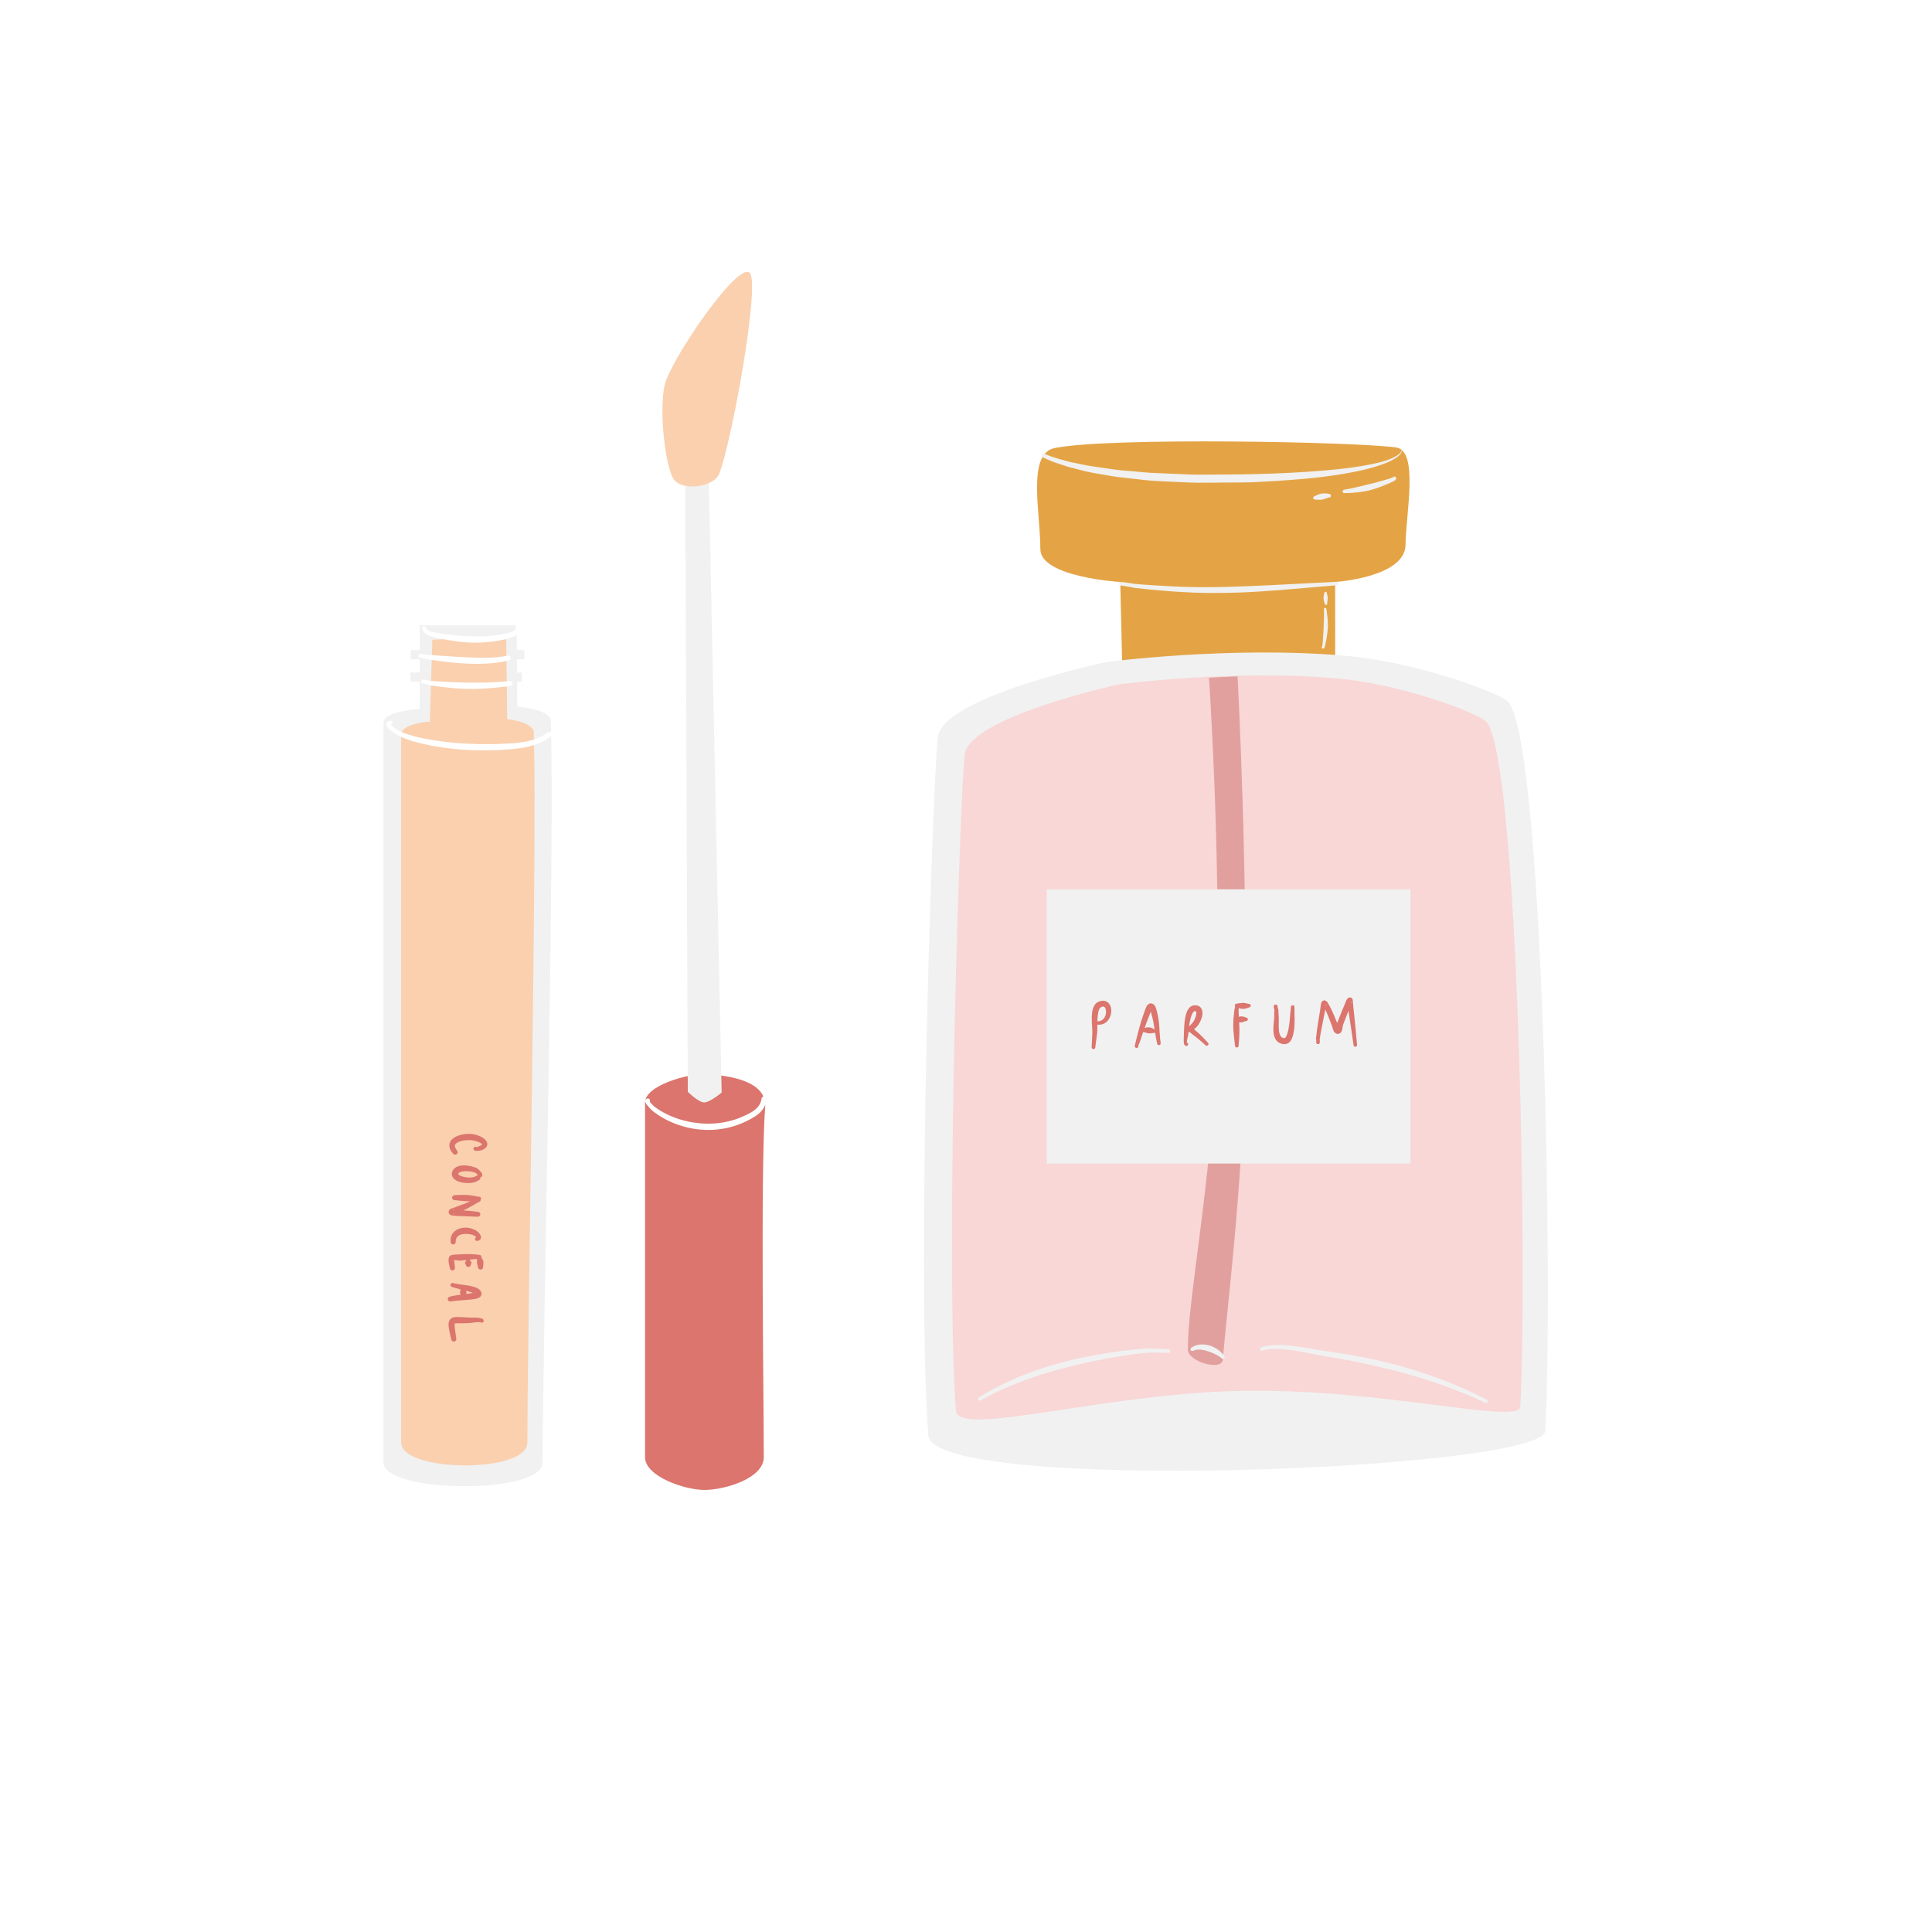 <svg xmlns="http://www.w3.org/2000/svg" xmlns:xlink="http://www.w3.org/1999/xlink" version="1.1" width="75pt" height="75pt" viewBox="0 0 75 75">
<rect x="0" y="0" width="75" height="75" fill="#333333" stroke="none"/>
<defs>
<clipPath id="clip_0">
<path transform="matrix(.24,0,0,.24,0,0)" d="M0 0H312.5V312.5H0Z" fill-rule="evenodd"/>
</clipPath>
<clipPath id="clip_1">
<path transform="matrix(.24,0,0,.24,0,0)" d="M0 0H312.5V312.5H0Z" fill-rule="evenodd"/>
</clipPath>
<clipPath id="clip_2">
<path transform="matrix(.24,0,0,.24,0,0)" d="M61.792 41.74H124.292V241.74H61.792Z" fill-rule="evenodd"/>
</clipPath>
<clipPath id="clip_3">
<path transform="matrix(.24,0,0,.24,0,0)" d="M148.137 70.309H251.262V242.184H148.137Z" fill-rule="evenodd"/>
</clipPath>
</defs>
<g clip-path="url(#clip_0)">
<path transform="matrix(.75,0,0,.75,0,0)" d="M0 0H100V100H0Z" fill="#ffffff"/>
</g>
<g clip-path="url(#clip_1)">
<path transform="matrix(.75,0,0,.75,0,0)" d="M0 0H100V100H0Z" fill="#ffffff"/>
</g>
<g clip-path="url(#clip_2)">
<path transform="matrix(.499,0,0,.488,14.889,10.554)" d="M10.368 30.084H10.958V30.815H10.373L10.38 31.87H10.756V32.599H10.385L10.398 34.58C10.398 34.58 12.979 34.772 13.01 35.722 13.34 45.744 12.376 85.441 12.376 94.712 12.376 97.29 0 97.174 0 94.712 0 84.856 0 46.082 0 35.863 0 34.925 2.815 34.772 2.815 34.772V32.599H2.094V31.87H2.815V30.815H2.106V30.084H2.815V28.113H10.355L10.368 30.084Z" fill="#f1f1f1" fill-rule="evenodd"/>
<path transform="matrix(.499,0,0,.488,14.889,10.554)" d="M9.539 29.095 9.62 35.586C9.62 35.586 11.668 35.77 11.693 36.679 11.955 46.271 11.19 84.262 11.19 93.135 11.19 95.602 1.37 95.492 1.37 93.135 1.37 83.702 1.37 46.594 1.37 36.814 1.37 35.916 3.603 35.77 3.603 35.77L3.795 29.254 9.539 29.095Z" fill="#fad0af" fill-rule="evenodd"/>
<path transform="matrix(.499,0,0,.488,14.889,10.554)" d="M.551 36.005C.567 36.029 .597 36.07 .626 36.099 .827 36.301 1.209 36.515 1.264 36.54 1.627 36.708 2.008 36.838 2.399 36.944 2.989 37.106 3.599 37.212 4.194 37.302 5.064 37.441 5.946 37.512 6.831 37.546 7.717 37.58 8.606 37.576 9.487 37.533 10.181 37.503 10.894 37.442 11.559 37.242 11.991 37.112 12.404 36.924 12.776 36.644 12.861 36.578 12.985 36.594 13.051 36.679 13.117 36.765 13.101 36.888 13.015 36.954 12.611 37.274 12.161 37.494 11.686 37.648 10.991 37.874 10.242 37.955 9.513 38.002 8.617 38.055 7.713 38.08 6.811 38.045 5.907 38.01 5.005 37.915 4.117 37.76 3.509 37.649 2.886 37.522 2.284 37.336 1.877 37.21 1.481 37.058 1.105 36.867 1.035 36.831 .508 36.504 .317 36.24 .231 36.122 .203 36.007 .23 35.917 .256 35.83 .327 35.739 .501 35.699 .583 35.678 .668 35.728 .689 35.811 .71 35.893 .66 35.978 .577 35.999 .569 36.001 .56 36.003 .551 36.005ZM.535 36.01C.524 36.013 .518 36.017 .523 36.022 .528 36.028 .532 36.02 .535 36.01Z" fill="#ffffff" fill-rule="evenodd"/>
<path transform="matrix(.499,0,0,.488,14.889,10.554)" d="M3.108 32.744C3.034 32.757 2.959 32.714 2.934 32.64 2.908 32.559 2.951 32.472 3.032 32.445 3.067 32.432 3.135 32.429 3.22 32.443 3.356 32.464 3.568 32.529 3.633 32.534 3.79 32.548 3.947 32.559 4.104 32.569 4.474 32.593 4.843 32.61 5.212 32.63 5.599 32.655 5.982 32.664 6.363 32.672 6.749 32.679 7.132 32.683 7.516 32.677 8.282 32.665 9.047 32.626 9.825 32.552 9.932 32.54 10.029 32.617 10.042 32.724 10.054 32.832 9.977 32.929 9.869 32.941 9.083 33.047 8.307 33.129 7.53 33.161 7.137 33.178 6.745 33.184 6.351 33.171 5.96 33.159 5.569 33.127 5.174 33.087 4.858 33.05 4.541 33.017 4.225 32.976 4.012 32.949 3.801 32.919 3.589 32.884 3.513 32.872 3.247 32.765 3.119 32.746L3.116 32.745C3.121 32.743 3.127 32.739 3.13 32.739 3.124 32.741 3.117 32.742 3.111 32.743 3.113 32.744 3.114 32.745 3.116 32.745 3.112 32.748 3.108 32.748 3.108 32.744L3.111 32.743H3.109C3.108 32.743 3.108 32.743 3.108 32.744Z" fill="#ffffff" fill-rule="evenodd"/>
<path transform="matrix(.499,0,0,.488,14.889,10.554)" d="M2.953 30.702 2.949 30.704C2.874 30.744 2.78 30.716 2.74 30.641 2.705 30.581 2.716 30.533 2.724 30.503 2.737 30.457 2.768 30.425 2.815 30.402 2.838 30.391 2.876 30.383 2.924 30.389 2.974 30.394 3.078 30.434 3.129 30.439L3.584 30.475 5.092 30.581C5.453 30.604 5.825 30.623 6.201 30.645 6.746 30.676 7.302 30.705 7.852 30.699 8.469 30.692 9.078 30.649 9.659 30.528 9.764 30.503 9.869 30.569 9.894 30.675 9.918 30.78 9.852 30.885 9.747 30.91 9.145 31.062 8.509 31.141 7.865 31.168 7.301 31.191 6.729 31.18 6.17 31.144 5.791 31.119 5.417 31.078 5.054 31.042 4.801 31.014 4.548 30.984 4.295 30.95 4.043 30.915 3.792 30.877 3.541 30.838L3.09 30.767C3.06 30.762 3.001 30.725 2.953 30.702ZM2.938 30.695C2.907 30.682 2.883 30.678 2.878 30.699 2.871 30.737 2.904 30.721 2.938 30.695Z" fill="#ffffff" fill-rule="evenodd"/>
<path transform="matrix(.499,0,0,.488,14.889,10.554)" d="M2.993 28.375C2.972 28.292 3.021 28.208 3.104 28.186 3.187 28.165 3.271 28.215 3.292 28.298 3.34 28.46 3.494 28.544 3.671 28.608 3.976 28.719 4.36 28.744 4.609 28.783 5.298 28.9 6.004 28.965 6.71 28.989 7.411 29.013 8.113 28.996 8.802 28.891L9.135 28.836C9.274 28.811 9.733 28.75 10.049 28.6 10.116 28.568 10.177 28.534 10.222 28.493 10.261 28.456 10.286 28.414 10.261 28.358 10.214 28.261 10.255 28.144 10.352 28.097 10.45 28.05 10.567 28.091 10.614 28.189 10.753 28.465 10.646 28.693 10.406 28.871 10.072 29.118 9.405 29.243 9.221 29.282L8.876 29.35C8.157 29.472 7.423 29.521 6.69 29.487 5.962 29.454 5.238 29.339 4.532 29.191 4.219 29.122 3.707 29.054 3.372 28.852 3.18 28.736 3.038 28.582 2.993 28.375Z" fill="#ffffff" fill-rule="evenodd"/>
<path transform="matrix(.499,0,0,.488,14.889,10.554)" d="M29.686 66.448C29.322 71.564 29.58 89.314 29.58 94.293 29.58 95.989 26.513 96.897 24.974 96.897 23.434 96.897 20.343 95.825 20.343 94.293 20.343 89.43 20.343 71.787 20.343 66.071 20.343 64.729 23.714 63.717 25.249 63.827 26.985 63.95 29.833 64.387 29.686 66.448Z" fill="#db756d" fill-rule="evenodd"/>
<path transform="matrix(.499,0,0,.488,14.889,10.554)" d="M23.67 65.226 23.457 14.244 25.243 13.505 26.305 65.286C26.305 65.286 25.375 66.082 24.936 66.072 24.496 66.062 23.67 65.226 23.67 65.226Z" fill="#f1f1f1" fill-rule="evenodd"/>
<path transform="matrix(.499,0,0,.488,14.889,10.554)" d="M22.529 16.422C21.842 15.178 21.346 10.262 22.004 8.569 23.052 5.874 27.849-1.098 28.535 .147 29.222 1.391 27.125 13.324 26.124 16.036 25.706 17.167 23.111 17.478 22.529 16.422Z" fill="#fad0af" fill-rule="evenodd"/>
<path transform="matrix(.499,0,0,.488,14.889,10.554)" d="M20.7 65.996C20.81 66.164 21.083 66.412 21.099 66.424 21.398 66.655 21.727 66.853 22.07 67.023 22.413 67.193 22.772 67.333 23.133 67.442 23.536 67.566 23.948 67.651 24.36 67.703 24.776 67.756 25.194 67.772 25.61 67.751 26.438 67.709 27.258 67.52 28.024 67.156 28.421 66.971 28.817 66.775 29.088 66.471 29.253 66.286 29.37 66.06 29.405 65.769 29.416 65.661 29.512 65.583 29.619 65.594 29.727 65.605 29.805 65.701 29.794 65.809 29.761 66.193 29.615 66.495 29.404 66.746 29.107 67.099 28.668 67.343 28.223 67.566 27.405 67.971 26.527 68.2 25.637 68.25 25.19 68.274 24.741 68.254 24.295 68.19 23.855 68.126 23.42 68.019 22.993 67.874 22.614 67.743 22.238 67.581 21.881 67.385 21.523 67.188 21.184 66.959 20.877 66.699 20.857 66.682 20.497 66.315 20.397 66.108 20.351 66.012 20.349 65.93 20.37 65.879 20.398 65.814 20.451 65.751 20.572 65.752 20.657 65.751 20.728 65.819 20.729 65.904 20.73 65.938 20.719 65.97 20.7 65.996Z" fill="#ffffff" fill-rule="evenodd"/>
<path transform="matrix(.499,0,0,.488,14.889,10.554)" d="M7.396 73.568C7.396 73.58 7.381 73.581 7.364 73.579L7.368 73.577C7.377 73.573 7.387 73.57 7.396 73.568ZM7.235 69.615C7.227 69.607 7.217 69.599 7.215 69.604L7.226 69.61 7.235 69.615ZM7.822 68.952C7.771 68.911 7.717 68.876 7.662 68.843 7.609 68.812 7.554 68.784 7.498 68.758 7.43 68.728 7.362 68.701 7.292 68.677 7.222 68.653 7.151 68.633 7.079 68.615 6.884 68.572 6.636 68.556 6.385 68.581 6.007 68.619 5.625 68.747 5.393 68.946 5.23 69.084 5.129 69.254 5.119 69.454 5.109 69.652 5.183 69.891 5.422 70.156 5.492 70.239 5.615 70.25 5.698 70.18 5.781 70.11 5.791 69.987 5.722 69.904 5.593 69.74 5.538 69.605 5.551 69.49 5.56 69.412 5.615 69.354 5.682 69.302 5.832 69.187 6.06 69.126 6.293 69.092 6.535 69.056 6.785 69.054 6.975 69.095 7.033 69.106 7.092 69.12 7.149 69.136 7.206 69.151 7.263 69.169 7.318 69.19 7.362 69.206 7.405 69.223 7.446 69.243 7.485 69.262 7.523 69.282 7.559 69.306 7.595 69.331 7.624 69.351 7.643 69.375 7.651 69.387 7.667 69.393 7.661 69.403 7.62 69.476 7.52 69.531 7.41 69.564 7.395 69.568 7.306 69.62 7.253 69.628 7.247 69.623 7.241 69.619 7.235 69.615 7.24 69.619 7.245 69.624 7.248 69.626 7.25 69.626 7.249 69.628 7.251 69.628H7.25C7.25 69.628 7.249 69.627 7.248 69.626 7.229 69.628 7.215 69.624 7.214 69.607 7.214 69.606 7.215 69.605 7.215 69.604 7.178 69.588 7.135 69.586 7.095 69.602 7.015 69.634 6.977 69.724 7.009 69.803 7.025 69.85 7.067 69.89 7.138 69.913 7.223 69.94 7.45 69.907 7.489 69.901 7.661 69.87 7.818 69.795 7.921 69.702 7.998 69.633 8.042 69.548 8.062 69.46 8.095 69.313 8.044 69.134 7.822 68.952ZM5.446 72.114C5.331 71.985 5.278 71.823 5.323 71.639 5.413 71.301 5.724 71.112 6.121 71.083 6.562 71.051 7.094 71.202 7.319 71.335 7.336 71.345 7.613 71.6 7.664 71.745 7.698 71.843 7.683 71.922 7.633 71.971 7.609 71.995 7.579 72.02 7.532 72.032 7.545 72.103 7.518 72.18 7.455 72.226 7.283 72.362 7.067 72.438 6.839 72.47 6.525 72.514 6.186 72.468 5.911 72.391 5.761 72.348 5.566 72.25 5.446 72.114ZM5.807 71.76C5.803 71.775 5.815 71.786 5.825 71.797 5.84 71.814 5.857 71.829 5.876 71.843 5.933 71.884 5.998 71.916 6.053 71.934 6.235 71.996 6.454 72.043 6.67 72.045 6.869 72.047 7.068 72.017 7.223 71.91 7.253 71.888 7.288 71.876 7.323 71.873 7.324 71.858 7.327 71.844 7.332 71.831 7.319 71.816 7.303 71.8 7.291 71.788 7.236 71.735 7.174 71.687 7.14 71.662 6.977 71.587 6.641 71.531 6.33 71.542 6.197 71.547 6.069 71.567 5.963 71.61 5.888 71.64 5.826 71.683 5.807 71.76ZM5.066 74.743C5.076 74.688 5.107 74.616 5.188 74.559 5.265 74.505 5.485 74.441 5.526 74.425L6.385 74.092C6.416 74.08 6.573 74.01 6.751 73.931 6.634 73.931 6.516 73.933 6.399 73.927 6.282 73.92 6.165 73.907 6.049 73.895 5.875 73.877 5.703 73.855 5.529 73.842 5.421 73.842 5.333 73.754 5.333 73.646 5.333 73.538 5.421 73.45 5.529 73.45 5.785 73.433 6.042 73.42 6.3 73.424 6.384 73.426 6.468 73.429 6.553 73.436 6.636 73.443 6.719 73.455 6.803 73.464L7.242 73.539C7.248 73.54 7.318 73.573 7.361 73.58 7.363 73.58 7.362 73.579 7.364 73.579L7.362 73.58C7.375 73.569 7.396 73.551 7.396 73.568 7.467 73.552 7.542 73.588 7.571 73.657 7.601 73.707 7.584 73.754 7.557 73.802 7.562 73.849 7.552 73.897 7.515 73.932 7.498 73.947 7.478 73.958 7.457 73.964 7.455 73.959 7.448 73.962 7.437 73.969 7.413 73.973 7.388 73.972 7.364 73.964L7.38 73.973C7.386 73.976 7.391 73.978 7.397 73.981L7.411 73.988C7.403 73.993 7.395 73.999 7.386 74.004 7.164 74.13 6.621 74.454 6.56 74.485 6.445 74.542 6.33 74.6 6.214 74.656 6.434 74.677 6.655 74.695 6.875 74.717 7.035 74.733 7.194 74.752 7.353 74.774 7.461 74.785 7.54 74.881 7.529 74.988 7.518 75.096 7.422 75.174 7.314 75.164L5.732 75.099C5.709 75.097 5.395 75.081 5.282 75.051 5.071 74.994 5.053 74.814 5.066 74.743ZM5.475 74.968C5.496 75.01 5.52 74.962 5.537 74.91 5.492 74.921 5.46 74.939 5.475 74.968ZM5.415 74.569C5.406 74.601 5.446 74.616 5.503 74.621 5.472 74.572 5.43 74.517 5.415 74.569ZM7.437 73.969 7.433 73.972 7.411 73.988C7.449 74.004 7.477 74.006 7.457 73.964L7.448 73.967 7.437 73.969ZM7.122 76.982C7.149 77.063 7.236 77.108 7.317 77.081 7.55 77.03 7.587 76.883 7.579 76.752 7.573 76.663 7.512 76.561 7.431 76.466 7.336 76.354 7.204 76.261 7.129 76.219 6.914 76.107 6.659 76.035 6.406 76.03 6.131 76.024 5.862 76.094 5.654 76.228 5.361 76.418 5.166 76.731 5.223 77.189 5.231 77.297 5.326 77.377 5.433 77.369 5.541 77.361 5.622 77.266 5.614 77.159 5.606 76.898 5.726 76.732 5.899 76.636 6.042 76.556 6.22 76.53 6.402 76.529 6.588 76.528 6.78 76.549 6.946 76.616 6.999 76.636 7.099 76.686 7.17 76.75 7.183 76.762 7.206 76.776 7.221 76.787 7.141 76.814 7.096 76.901 7.122 76.982ZM5.165 79.26C5.145 79.139 5.079 78.904 5.06 78.71 5.046 78.57 5.066 78.447 5.102 78.364 5.125 78.314 5.185 78.25 5.294 78.214 5.434 78.168 5.802 78.166 5.853 78.161 5.979 78.155 6.107 78.144 6.236 78.139 6.43 78.132 6.626 78.131 6.822 78.139 7.047 78.147 7.267 78.169 7.483 78.205 7.568 78.213 7.631 78.287 7.624 78.372 7.623 78.385 7.611 78.393 7.607 78.405 7.61 78.422 7.629 78.433 7.626 78.45 7.64 78.465 7.666 78.485 7.678 78.505 7.709 78.556 7.726 78.61 7.739 78.645 7.747 78.679 7.758 78.711 7.763 78.745 7.768 78.779 7.77 78.813 7.77 78.848 7.77 78.956 7.758 79.06 7.743 79.168 7.746 79.276 7.661 79.366 7.553 79.369 7.445 79.373 7.355 79.287 7.352 79.179 7.34 79.124 7.323 79.072 7.309 79.017 7.296 78.961 7.28 78.908 7.272 78.851 7.266 78.802 7.269 78.752 7.267 78.703 7.273 78.66 7.274 78.59 7.275 78.525 7.181 78.53 7.087 78.533 6.992 78.542 6.894 78.551 6.796 78.564 6.698 78.576 6.7 78.585 6.7 78.594 6.714 78.598 6.723 78.601 6.711 78.616 6.725 78.624 6.731 78.627 6.723 78.635 6.731 78.64 6.74 78.646 6.737 78.657 6.761 78.682 6.783 78.704 6.801 78.718 6.824 78.762 6.832 78.778 6.839 78.796 6.838 78.815 6.837 78.88 6.801 78.926 6.792 78.952 6.798 79.06 6.714 79.152 6.606 79.157 6.498 79.163 6.406 79.08 6.401 78.972 6.39 78.948 6.349 78.908 6.34 78.845 6.337 78.827 6.342 78.809 6.348 78.793 6.363 78.751 6.383 78.739 6.399 78.715 6.407 78.703 6.423 78.703 6.417 78.699 6.413 78.696 6.424 78.702 6.423 78.704 6.417 78.714 6.427 78.719 6.431 78.723 6.417 78.687 6.418 78.645 6.435 78.607 6.25 78.628 6.066 78.643 5.886 78.66 5.857 78.661 5.633 78.608 5.508 78.615 5.502 78.653 5.506 78.703 5.508 78.754 5.517 78.925 5.548 79.112 5.554 79.214 5.567 79.322 5.49 79.419 5.383 79.432 5.275 79.445 5.178 79.368 5.165 79.26ZM7.444 78.574 7.43 78.57 7.419 78.567C7.427 78.572 7.433 78.576 7.44 78.575L7.444 78.574ZM6.676 78.788C6.681 78.788 6.682 78.785 6.683 78.781L6.676 78.788ZM6.638 78.812 6.645 78.809 6.655 78.803C6.651 78.809 6.647 78.815 6.638 78.812ZM6.613 78.82 6.617 78.819 6.626 78.816C6.622 78.82 6.619 78.823 6.613 78.82ZM6.498 78.804C6.501 78.813 6.508 78.813 6.515 78.812L6.513 78.811C6.508 78.809 6.503 78.807 6.498 78.804ZM6.465 78.778C6.465 78.791 6.474 78.792 6.483 78.794L6.474 78.786 6.465 78.778ZM6.457 78.77C6.457 78.773 6.46 78.773 6.462 78.774L6.457 78.77ZM6.438 78.74 6.445 78.752 6.45 78.759C6.443 78.755 6.434 78.752 6.438 78.74ZM6.436 78.736 6.432 78.727V78.728C6.43 78.732 6.434 78.734 6.436 78.736ZM5.426 78.668C5.437 78.712 5.473 78.659 5.498 78.616 5.448 78.62 5.417 78.634 5.426 78.668ZM5 81.754C4.976 81.648 5.043 81.543 5.149 81.52 5.318 81.476 5.49 81.442 5.664 81.415 5.776 81.397 5.888 81.384 6.001 81.369 5.987 81.335 5.971 81.301 5.96 81.264 5.954 81.244 5.95 81.223 5.948 81.203 5.946 81.17 5.952 81.139 5.953 81.107 5.955 81.096 6.008 81.015 5.997 80.985 5.999 80.988 6.001 80.99 6.003 80.991L5.996 80.98 5.995 80.978V80.98L5.996 80.982C5.994 80.979 5.99 80.976 5.984 80.975 5.979 80.975 5.993 80.975 5.995 80.977 5.99 80.967 5.994 80.955 5.991 80.944 5.954 80.935 5.917 80.926 5.895 80.919L5.516 80.806C5.459 80.789 5.319 80.755 5.29 80.736 5.231 80.697 5.211 80.65 5.209 80.617 5.206 80.578 5.198 80.461 5.342 80.438 5.385 80.429 5.428 80.438 5.461 80.461 5.501 80.466 5.568 80.475 5.593 80.48L5.986 80.549C6.087 80.569 6.342 80.591 6.612 80.64 6.852 80.684 7.101 80.75 7.278 80.838 7.484 80.941 7.597 81.093 7.621 81.242 7.64 81.373 7.588 81.493 7.461 81.58 7.396 81.624 7.303 81.661 7.205 81.685 7.081 81.715 6.948 81.726 6.905 81.733 6.514 81.785 6.113 81.8 5.718 81.838 5.555 81.854 5.393 81.873 5.234 81.902 5.128 81.926 5.023 81.859 5 81.754ZM7.136 81.197C7.167 81.192 7.188 81.184 7.177 81.168 7.16 81.143 7.146 81.163 7.136 81.197ZM6.41 81.048C6.42 81.071 6.431 81.092 6.439 81.117 6.445 81.138 6.448 81.16 6.449 81.182 6.451 81.225 6.445 81.266 6.441 81.307 6.57 81.289 6.699 81.273 6.826 81.249 6.849 81.245 6.9 81.239 6.96 81.228 6.87 81.187 6.766 81.151 6.658 81.118 6.575 81.092 6.491 81.069 6.41 81.048ZM6.251 81.012 6.254 81.011C6.255 81.011 6.255 81.009 6.256 81.008 6.256 81.008 6.255 81.008 6.255 81.008L6.251 81.012ZM6.015 81.008 6.021 81.016 6.03 81.025C6.023 81.021 6.018 81.016 6.015 81.008ZM7.352 83.197C7.107 83.17 6.807 83.196 6.644 83.182L6.102 83.15C5.87 83.144 5.687 83.132 5.551 83.15 5.399 83.169 5.288 83.22 5.208 83.299 5.095 83.413 5.021 83.61 5.075 83.977L5.14 84.342 5.273 84.938C5.296 85.044 5.399 85.112 5.505 85.089 5.611 85.067 5.679 84.963 5.657 84.857L5.576 84.275 5.538 83.921C5.53 83.84 5.53 83.773 5.535 83.718 5.537 83.689 5.534 83.639 5.552 83.649 5.554 83.65 5.549 83.654 5.549 83.654 5.549 83.654 5.57 83.651 5.584 83.649 5.609 83.644 5.638 83.642 5.669 83.641 5.782 83.634 5.924 83.638 6.096 83.638L6.632 83.624C6.797 83.618 7.091 83.556 7.337 83.55 7.425 83.548 7.505 83.544 7.562 83.571 7.636 83.613 7.73 83.587 7.772 83.513 7.814 83.439 7.788 83.344 7.714 83.302 7.627 83.244 7.498 83.213 7.352 83.197Z" fill="#db756d" fill-rule="evenodd"/>
</g>
<g clip-path="url(#clip_3)">
<path transform="matrix(.45,0,0,.443,35.868,15.451)" d="M16.935 16.122C16.935 16.122 10.041 15.699 10.041 13.25 10.041 9.996 8.874 4.88 11.263 4.386 15.958 3.416 37.25 3.833 40.732 4.333 42.7 4.616 41.575 10.112 41.541 12.875 41.507 15.72 35.474 16.122 35.474 16.122V22.669L17.094 23.114 16.935 16.122Z" fill="#e4a445" fill-rule="evenodd"/>
<path transform="matrix(.45,0,0,.443,35.868,15.451)" d="M15.702 23.143C15.702 23.143 26.347 21.707 36.325 22.582 42.312 23.107 49.102 25.633 50.286 26.528 53.444 28.916 54.295 78.518 53.592 90.528 53.391 93.95 .745 96.076 .37 90.894-.666 76.594 .754 33.189 1.207 29.677 1.661 26.166 15.702 23.143 15.702 23.143Z" fill="#f1f1f1" fill-rule="evenodd"/>
<path transform="matrix(.45,0,0,.443,35.868,15.451)" d="M16.779 25.1C16.779 25.1 26.517 23.752 35.645 24.574 41.121 25.067 47.333 27.439 48.416 28.28 51.305 30.522 52.084 77.107 51.44 88.387 51.347 90.024 39.551 86.745 27.224 87.005 15.346 87.255 2.922 91.119 2.753 88.731 1.806 75.3 3.105 34.535 3.519 31.237 3.934 27.939 16.779 25.1 16.779 25.1Z" fill="#f8d7d6" fill-rule="evenodd"/>
<path transform="matrix(.45,0,0,.443,35.868,15.451)" d="M33.925 20.246C33.931 20.24 33.934 20.235 33.927 20.236 33.922 20.236 33.922 20.24 33.925 20.246Z" fill="#f1f1f1" fill-rule="evenodd"/>
<path transform="matrix(.45,0,0,.443,35.868,15.451)" d="M24.587 24.508 27.054 24.389C27.054 24.389 27.986 41.899 27.686 58.109 27.474 69.55 26.084 80.185 25.789 84.255 25.714 85.296 22.793 84.459 22.772 83.415 22.689 79.303 24.832 68.634 25.207 57.416 25.74 41.47 24.587 24.508 24.587 24.508Z" fill="#e1a09e" fill-rule="evenodd"/>
<path transform="matrix(.45,0,0,.443,35.868,15.451)" d="M10.592 43.052H41.972V67.083H10.592Z" fill="#f1f1f1" fill-rule="evenodd"/>
<path transform="matrix(.45,0,0,.443,35.868,15.451)" d="M15.776 52.904C15.587 52.792 15.326 52.77 14.999 52.933 14.751 53.063 14.585 53.368 14.519 53.764 14.472 54.048 14.469 54.379 14.481 54.69 14.494 55.047 14.53 55.373 14.527 55.556 14.523 55.786 14.483 56.463 14.471 56.751 14.469 56.814 14.467 56.859 14.467 56.881 14.468 56.905 14.47 56.921 14.471 56.928 14.489 56.996 14.528 57.023 14.55 57.034 14.601 57.059 14.656 57.068 14.712 57.026 14.759 56.995 14.783 56.941 14.78 56.888 14.856 56.893 14.834 56.872 14.778 56.847L14.776 56.86 14.774 56.852 14.771 56.843 14.778 56.847C14.783 56.827 14.79 56.802 14.793 56.778 14.829 56.488 14.925 55.811 14.947 55.579 14.96 55.429 14.956 55.18 14.958 54.898 14.98 54.911 15.006 54.918 15.033 54.918 15.842 54.956 16.213 54.156 16.153 53.558 16.124 53.266 15.982 53.027 15.776 52.904ZM15.669 54.072C15.587 54.348 15.387 54.597 15.033 54.615 15.008 54.615 14.983 54.621 14.962 54.632 14.967 54.449 14.977 54.261 14.998 54.083 15.02 53.892 15.054 53.714 15.114 53.573 15.147 53.497 15.182 53.43 15.243 53.399 15.353 53.338 15.44 53.309 15.513 53.335 15.588 53.361 15.636 53.432 15.666 53.518 15.722 53.679 15.726 53.883 15.669 54.072ZM18.497 56.817C18.501 56.798 18.501 56.779 18.497 56.76 18.532 56.799 18.549 56.831 18.497 56.817ZM20.162 54.048C20.139 53.948 20.063 53.51 19.937 53.29 19.845 53.13 19.713 53.054 19.596 53.046 19.489 53.039 19.358 53.088 19.258 53.228 19.142 53.387 19.041 53.72 19.015 53.791 18.923 54.047 18.836 54.305 18.756 54.566 18.638 54.955 18.534 55.348 18.432 55.741L18.263 56.439C18.258 56.461 18.201 56.676 18.188 56.744 18.16 56.889 18.286 56.949 18.299 56.952 18.312 56.954 18.434 56.985 18.487 56.851 18.492 56.84 18.495 56.829 18.497 56.817H18.494C18.474 56.811 18.475 56.783 18.486 56.747L18.497 56.76 18.494 56.746 18.49 56.734C18.518 56.654 18.585 56.544 18.59 56.53L18.81 55.853C18.842 55.756 18.878 55.66 18.911 55.563 18.932 55.563 18.953 55.571 18.974 55.562 18.986 55.561 18.997 55.577 19.017 55.58 19.067 55.588 19.121 55.612 19.19 55.629 19.241 55.642 19.292 55.659 19.348 55.668 19.384 55.674 19.421 55.678 19.457 55.678 19.524 55.679 19.584 55.668 19.644 55.661 19.722 55.653 19.779 55.636 19.83 55.633 19.869 55.643 19.909 55.636 19.942 55.618 19.991 55.943 20.043 56.267 20.121 56.587 20.138 56.669 20.218 56.722 20.3 56.706 20.382 56.69 20.435 56.61 20.419 56.527 20.331 55.958 20.334 55.383 20.28 54.809 20.255 54.554 20.217 54.3 20.162 54.048ZM19.687 53.534C19.689 53.535 19.684 53.537 19.682 53.539 19.671 53.547 19.66 53.554 19.649 53.559 19.661 53.534 19.673 53.52 19.687 53.534ZM19.505 53.567C19.475 53.563 19.45 53.554 19.466 53.537 19.481 53.523 19.494 53.538 19.505 53.567ZM19.619 55.192C19.58 55.176 19.541 55.165 19.499 55.156 19.473 55.151 19.445 55.148 19.418 55.147 19.345 55.145 19.274 55.15 19.208 55.162 19.142 55.173 19.089 55.187 19.037 55.201 19.072 55.103 19.104 55.004 19.139 54.906 19.251 54.593 19.367 54.282 19.494 53.975 19.506 53.947 19.532 53.867 19.568 53.776 19.621 53.944 19.658 54.115 19.673 54.17 19.716 54.323 19.75 54.477 19.781 54.632 19.828 54.865 19.86 55.099 19.895 55.333 19.827 55.291 19.74 55.24 19.619 55.192ZM22.719 56.496C22.71 56.488 22.7 56.483 22.689 56.479 22.708 56.485 22.725 56.496 22.74 56.509 22.732 56.504 22.722 56.499 22.719 56.496ZM22.743 56.512 22.74 56.509C22.746 56.513 22.751 56.517 22.751 56.519L22.743 56.512ZM23.858 55.821C23.705 55.671 23.548 55.527 23.389 55.393 23.379 55.384 23.346 55.356 23.303 55.322 23.353 55.278 23.401 55.233 23.448 55.186 23.51 55.125 23.568 55.059 23.624 54.992 23.729 54.862 23.892 54.563 23.974 54.26 24.032 54.043 24.044 53.825 23.996 53.655 23.922 53.398 23.738 53.205 23.345 53.218 23.169 53.225 23.016 53.299 22.891 53.437 22.782 53.56 22.689 53.736 22.624 53.946 22.428 54.579 22.435 55.539 22.421 55.831 22.419 55.891 22.383 56.417 22.44 56.604 22.476 56.72 22.548 56.771 22.612 56.779 22.697 56.793 22.777 56.735 22.791 56.65 22.799 56.601 22.782 56.553 22.751 56.519 22.751 56.52 22.749 56.521 22.747 56.522 22.716 56.529 22.698 56.512 22.689 56.479 22.651 56.336 22.785 55.901 22.789 55.859 22.796 55.797 22.804 55.703 22.814 55.588L22.831 55.589C22.837 55.589 22.843 55.589 22.849 55.589L22.863 55.587C22.85 55.586 22.842 55.578 22.847 55.557 22.852 55.528 22.885 55.539 22.926 55.566L22.913 55.573C22.908 55.575 22.903 55.578 22.898 55.58L22.89 55.583 22.91 55.577 22.931 55.57C23.008 55.622 23.109 55.724 23.124 55.734 23.285 55.849 23.444 55.975 23.6 56.105 23.838 56.304 24.069 56.512 24.291 56.715 24.35 56.774 24.446 56.774 24.505 56.715 24.564 56.656 24.564 56.56 24.505 56.501 24.298 56.275 24.082 56.043 23.858 55.821ZM23.088 54.844C23.04 54.897 22.99 54.949 22.937 54.998 22.923 55.01 22.899 55.03 22.872 55.05 22.903 54.814 22.947 54.561 23.008 54.331 23.06 54.134 23.126 53.956 23.215 53.832 23.255 53.776 23.297 53.732 23.357 53.731 23.403 53.731 23.439 53.737 23.466 53.752 23.487 53.765 23.489 53.79 23.493 53.815 23.504 53.875 23.497 53.945 23.485 54.017 23.442 54.275 23.312 54.563 23.224 54.678 23.181 54.735 23.136 54.791 23.088 54.844ZM28.192 53.234C28.199 53.318 28.137 53.391 28.054 53.398 27.964 53.433 27.885 53.465 27.792 53.491 27.732 53.508 27.675 53.522 27.613 53.528 27.563 53.534 27.513 53.533 27.463 53.529 27.412 53.525 27.363 53.514 27.313 53.505 27.264 53.493 27.207 53.474 27.152 53.455 27.147 53.532 27.142 53.634 27.142 53.665L27.166 54.227C27.219 54.213 27.272 54.194 27.329 54.189 27.373 54.184 27.418 54.185 27.462 54.192 27.59 54.21 27.697 54.242 27.81 54.294 27.893 54.304 27.952 54.38 27.941 54.463 27.931 54.546 27.855 54.605 27.772 54.595 27.713 54.608 27.667 54.635 27.608 54.653 27.551 54.671 27.499 54.694 27.44 54.706 27.401 54.714 27.36 54.717 27.321 54.718 27.277 54.719 27.235 54.713 27.193 54.711 27.192 54.711 27.19 54.711 27.188 54.711 27.196 54.847 27.204 54.983 27.209 55.119 27.214 55.275 27.214 55.43 27.212 55.586 27.209 55.782 27.201 55.977 27.189 56.173 27.178 56.372 27.161 56.566 27.141 56.764 27.141 56.848 27.073 56.916 26.989 56.916 26.906 56.916 26.838 56.848 26.838 56.764 26.812 56.484 26.773 56.209 26.742 55.93 26.722 55.743 26.702 55.557 26.691 55.37 26.683 55.244 26.679 55.118 26.679 54.993 26.679 54.803 26.689 54.613 26.698 54.423L26.778 53.645C26.784 53.602 26.824 53.423 26.842 53.349 26.844 53.342 26.848 53.341 26.85 53.335 26.845 53.328 26.837 53.326 26.833 53.318 26.809 53.289 26.82 53.256 26.815 53.229 26.805 53.172 26.853 53.138 26.913 53.089 26.928 53.077 26.953 53.077 26.982 53.067 27.045 53.045 27.218 53.045 27.331 53.023 27.378 53.018 27.423 53.009 27.469 53.006 27.515 53.004 27.561 53.003 27.607 53.007 27.664 53.012 27.717 53.024 27.773 53.035 27.863 53.053 27.939 53.077 28.029 53.096 28.112 53.089 28.185 53.151 28.192 53.234ZM31.96 53.372C31.952 53.834 31.983 54.309 31.97 54.78 31.961 55.109 31.927 55.434 31.857 55.752 31.81 55.95 31.732 56.209 31.592 56.381 31.457 56.544 31.274 56.642 31.029 56.619 30.645 56.577 30.412 56.378 30.281 56.092 30.186 55.884 30.147 55.627 30.144 55.361 30.14 55.002 30.197 54.629 30.209 54.377L30.229 53.639C30.23 53.586 30.195 53.486 30.181 53.42 30.167 53.353 30.168 53.3 30.176 53.274 30.197 53.21 30.236 53.173 30.285 53.159 30.318 53.149 30.377 53.135 30.446 53.188 30.507 53.23 30.529 53.307 30.503 53.373 30.526 53.445 30.567 53.575 30.571 53.628L30.611 54.381C30.619 54.715 30.558 55.28 30.674 55.704 30.73 55.909 30.837 56.076 31.078 56.094 31.148 56.101 31.187 56.049 31.221 55.996 31.292 55.883 31.336 55.739 31.368 55.625 31.452 55.341 31.498 55.047 31.531 54.749 31.583 54.282 31.605 53.809 31.658 53.352 31.663 53.268 31.736 53.205 31.819 53.21 31.903 53.216 31.966 53.288 31.96 53.372ZM33.836 56.388C33.83 56.404 33.827 56.422 33.826 56.439 33.799 56.433 33.811 56.412 33.836 56.388ZM37.227 55.187 37.119 54.114 37.054 53.499C37.051 53.469 37.015 53.001 36.996 52.815 36.991 52.773 36.987 52.743 36.984 52.729 36.949 52.532 36.767 52.526 36.744 52.526 36.685 52.525 36.583 52.552 36.503 52.667 36.426 52.778 36.311 53.104 36.294 53.142 36.225 53.298 36.158 53.457 36.095 53.616 35.949 53.981 35.816 54.35 35.668 54.713 35.661 54.731 35.654 54.752 35.648 54.773 35.541 54.514 35.441 54.251 35.332 53.993 35.248 53.795 35.159 53.599 35.058 53.408 35.028 53.351 34.858 52.985 34.742 52.877 34.656 52.797 34.566 52.779 34.499 52.79 34.436 52.8 34.338 52.843 34.286 52.974 34.231 53.115 34.198 53.506 34.19 53.554 34.128 53.939 34.064 54.323 34.004 54.708 33.964 54.966 33.926 55.224 33.892 55.482L33.818 56.138C33.814 56.183 33.84 56.286 33.851 56.359 33.845 56.368 33.84 56.378 33.836 56.388L33.848 56.378 33.853 56.373C33.858 56.413 33.856 56.441 33.84 56.441 33.834 56.441 33.83 56.44 33.826 56.439 33.825 56.461 33.829 56.483 33.838 56.505 33.866 56.573 33.908 56.593 33.923 56.601 33.981 56.631 34.138 56.644 34.152 56.458 34.156 56.414 34.133 56.242 34.142 56.172L34.242 55.536 34.615 53.631C34.616 53.625 34.616 53.608 34.616 53.584L34.636 53.622C34.725 53.804 34.802 53.991 34.876 54.179 34.991 54.47 35.095 54.765 35.209 55.056 35.238 55.131 35.289 55.358 35.358 55.489 35.409 55.586 35.478 55.649 35.539 55.68 35.65 55.736 35.744 55.729 35.823 55.699 35.895 55.672 35.962 55.617 36.011 55.528 36.052 55.454 36.082 55.337 36.103 55.209 36.12 55.102 36.129 54.984 36.159 54.911L36.62 53.697 36.849 55.234 37.06 56.716C37.07 56.799 37.146 56.858 37.229 56.847 37.312 56.837 37.371 56.761 37.361 56.678L37.227 55.187ZM34.635 53.22C34.648 53.165 34.669 53.131 34.704 53.146 34.755 53.169 34.694 53.2 34.635 53.22ZM36.833 53.002C36.854 52.95 36.879 52.92 36.909 52.939 36.956 52.97 36.895 52.99 36.833 53.002Z" fill="#db756d"/>
<path transform="matrix(.45,0,0,.443,35.868,15.451)" d="M21.122 83.366C21.093 83.362 21.031 83.357 20.945 83.351 20.509 83.322 19.448 83.274 19.243 83.286 18.659 83.322 18.077 83.379 17.497 83.449 16.918 83.52 16.341 83.605 15.765 83.696 14.613 83.884 13.455 84.107 12.312 84.399 11.552 84.593 10.798 84.817 10.056 85.07 9.125 85.387 8.213 85.752 7.325 86.167 6.435 86.582 5.572 87.052 4.742 87.575 4.671 87.618 4.647 87.711 4.691 87.783 4.734 87.855 4.827 87.878 4.899 87.834 5.736 87.352 6.606 86.928 7.496 86.549 8.383 86.171 9.292 85.841 10.213 85.548 10.95 85.313 11.695 85.103 12.443 84.91 13.572 84.619 14.709 84.367 15.845 84.163 16.413 84.058 16.983 83.959 17.555 83.872 18.125 83.786 18.697 83.712 19.271 83.66 19.47 83.641 20.504 83.655 20.929 83.669 20.973 83.67 21.02 83.664 21.051 83.663L21.055 83.665 21.065 83.67 21.063 83.668 21.052 83.663C21.075 83.663 21.089 83.665 21.088 83.676V83.677C21.12 83.684 21.155 83.681 21.187 83.666 21.23 83.647 21.357 83.396 21.122 83.366ZM20.981 83.59C20.975 83.578 20.971 83.565 20.969 83.552 20.973 83.584 20.988 83.628 21.039 83.657 21.015 83.641 20.994 83.619 20.981 83.59ZM20.967 83.513C20.968 83.476 20.982 83.427 21.041 83.392 20.998 83.418 20.971 83.464 20.967 83.513ZM48.625 87.981C48.587 88.055 48.496 88.085 48.421 88.048 47.332 87.521 46.22 87.056 45.094 86.637 43.964 86.217 42.817 85.849 41.659 85.52 40.733 85.256 39.799 85.019 38.859 84.802 37.452 84.476 36.032 84.195 34.6 83.968 33.688 83.819 32.488 83.519 31.337 83.391 30.568 83.305 29.82 83.294 29.2 83.468 29.118 83.493 29.031 83.446 29.006 83.364 28.982 83.281 29.029 83.194 29.111 83.17 29.763 82.966 30.556 82.949 31.373 83.018 32.534 83.116 33.747 83.389 34.668 83.515 36.115 83.721 37.555 83.968 38.976 84.289 39.927 84.504 40.87 84.751 41.802 85.031 42.968 85.381 44.117 85.785 45.247 86.242 46.372 86.697 47.476 87.209 48.558 87.777 48.633 87.815 48.663 87.906 48.625 87.981ZM25.484 83.488C25.377 83.398 25.261 83.317 25.138 83.245 25.016 83.173 24.887 83.111 24.756 83.064 24.543 82.988 24.325 82.951 24.125 82.937 23.996 82.933 23.869 82.936 23.743 82.955 23.618 82.974 23.495 83.002 23.374 83.046 23.349 83.055 23.168 83.153 23.1 83.198 23.075 83.214 23.058 83.225 23.052 83.232 22.99 83.293 22.989 83.351 22.995 83.375 23.007 83.428 23.026 83.493 23.112 83.506 23.157 83.517 23.202 83.507 23.238 83.483 23.244 83.497 23.253 83.487 23.261 83.474 23.324 83.449 23.451 83.407 23.47 83.404 23.57 83.386 23.671 83.383 23.772 83.384 23.873 83.386 23.972 83.398 24.072 83.417 24.234 83.442 24.403 83.501 24.578 83.562 24.745 83.621 24.915 83.684 25.077 83.764 25.304 83.875 25.518 83.995 25.68 84.152 25.733 84.217 25.829 84.226 25.893 84.172 25.958 84.119 25.966 84.023 25.913 83.959 25.802 83.789 25.655 83.632 25.484 83.488ZM23.266 83.464 23.248 83.479C23.247 83.479 23.246 83.48 23.245 83.48H23.241C23.254 83.471 23.265 83.46 23.275 83.447L23.266 83.464ZM23.3 83.392C23.296 83.408 23.29 83.423 23.282 83.437 23.299 83.413 23.304 83.389 23.304 83.368 23.304 83.376 23.302 83.384 23.3 83.392ZM40.538 6.885C40.62 6.861 40.707 6.908 40.731 6.991 40.747 7.034 40.74 7.086 40.705 7.144 40.688 7.172 40.649 7.206 40.593 7.244 40.394 7.376 39.832 7.597 39.721 7.645 39.393 7.78 39.062 7.907 38.723 8.007 38.496 8.074 38.266 8.13 38.035 8.175 37.803 8.219 37.569 8.251 37.334 8.275 36.983 8.312 36.633 8.328 36.279 8.336 36.195 8.344 36.121 8.283 36.114 8.199 36.106 8.116 36.167 8.042 36.25 8.034 36.704 7.961 37.148 7.86 37.593 7.751 37.752 7.712 37.911 7.672 38.07 7.632 38.175 7.606 38.281 7.581 38.387 7.555 38.546 7.516 38.704 7.476 38.862 7.435 39.1 7.373 39.337 7.31 39.571 7.236 39.68 7.203 40.229 7.063 40.429 6.963 40.427 6.979 40.426 6.999 40.427 7.019 40.429 6.997 40.436 6.976 40.446 6.958 40.454 6.955 40.461 6.953 40.458 6.95 40.457 6.948 40.455 6.946 40.454 6.945 40.474 6.917 40.503 6.895 40.538 6.885ZM10.244 5.185C10.165 5.135 10.141 5.031 10.19 4.952 10.237 4.877 10.333 4.852 10.41 4.891 10.41 4.891 10.842 5.111 11.66 5.343 12.069 5.466 12.565 5.61 13.154 5.718 13.735 5.851 14.395 5.977 15.125 6.071 15.852 6.182 16.635 6.319 17.479 6.373 18.321 6.435 19.202 6.558 20.123 6.581 21.043 6.621 21.994 6.662 22.96 6.703 23.926 6.74 24.911 6.699 25.895 6.702 29.828 6.695 33.774 6.495 36.692 6.124 38.147 5.919 39.357 5.684 40.15 5.37 40.545 5.212 40.835 5.046 41.003 4.896 41.175 4.746 41.188 4.615 41.184 4.625 41.183 4.612 41.193 4.601 41.206 4.6 41.219 4.599 41.23 4.609 41.231 4.622 41.231 4.622 41.23 4.775 41.063 4.954 40.902 5.132 40.617 5.339 40.221 5.531 39.43 5.914 38.225 6.272 36.759 6.541 35.294 6.826 33.569 7.037 31.714 7.173 30.785 7.249 29.828 7.307 28.858 7.352 27.89 7.424 26.887 7.393 25.901 7.41 24.91 7.406 23.919 7.445 22.943 7.406 21.967 7.361 21.007 7.316 20.077 7.273 19.149 7.229 18.256 7.084 17.407 7 16.557 6.924 15.762 6.767 15.027 6.636 14.29 6.522 13.626 6.347 13.039 6.186 12.448 6.047 11.945 5.874 11.532 5.727 11.117 5.598 10.796 5.441 10.578 5.35 10.359 5.256 10.257 5.192 10.257 5.192L10.244 5.185ZM40.43 6.963C40.433 6.942 40.44 6.93 40.454 6.945L40.453 6.947 40.446 6.958C40.441 6.959 40.434 6.961 40.43 6.963ZM34.771 17.948C34.768 17.94 34.762 17.936 34.757 17.931 34.798 17.972 34.806 18.04 34.774 18.088 34.74 18.14 34.673 18.15 34.625 18.11 34.604 18.1 34.571 18.041 34.541 17.938 34.522 17.878 34.504 17.797 34.488 17.702 34.48 17.653 34.473 17.602 34.47 17.549 34.469 17.524 34.468 17.499 34.469 17.473 34.471 17.434 34.475 17.397 34.482 17.361 34.504 17.225 34.536 17.124 34.541 17.09 34.537 17.027 34.58 16.974 34.638 16.972 34.695 16.969 34.745 17.019 34.749 17.082 34.759 17.117 34.789 17.226 34.815 17.371 34.822 17.407 34.827 17.443 34.83 17.482 34.832 17.506 34.832 17.532 34.831 17.556 34.828 17.627 34.819 17.697 34.812 17.761 34.803 17.844 34.788 17.909 34.787 17.953 34.787 17.958 34.783 17.964 34.783 17.964 34.783 17.964 34.774 17.954 34.771 17.948ZM34.459 20.522C34.465 20.4 34.47 20.277 34.475 20.154 34.478 20.072 34.48 19.99 34.484 19.909 34.489 19.786 34.495 19.663 34.499 19.54 34.512 19.196 34.519 18.853 34.507 18.506 34.501 18.443 34.543 18.389 34.599 18.385 34.656 18.38 34.707 18.427 34.713 18.491 34.756 18.755 34.793 19.017 34.815 19.283 34.831 19.461 34.841 19.639 34.843 19.817 34.844 19.994 34.838 20.172 34.824 20.349 34.803 20.613 34.762 20.875 34.716 21.136 34.699 21.224 34.627 21.67 34.565 21.834 34.547 21.88 34.53 21.913 34.513 21.93 34.479 21.963 34.445 21.975 34.414 21.968 34.355 21.96 34.312 21.901 34.317 21.838 34.319 21.811 34.33 21.786 34.346 21.768 34.347 21.769 34.348 21.77 34.35 21.77 34.352 21.772 34.353 21.766 34.354 21.76 34.365 21.75 34.378 21.743 34.392 21.738 34.378 21.74 34.365 21.743 34.355 21.746 34.395 21.585 34.415 21.16 34.422 21.074 34.44 20.891 34.45 20.707 34.459 20.522ZM34.347 21.765 34.346 21.766C34.334 21.757 34.341 21.751 34.355 21.745V21.746C34.354 21.749 34.354 21.755 34.354 21.759L34.347 21.765ZM30.656 16.833C29.554 16.92 28.453 16.995 27.349 17.04 26.429 17.077 25.507 17.091 24.583 17.082 23.663 17.074 22.741 17.037 21.816 16.975 21.212 16.932 20.607 16.884 20.003 16.828 19.398 16.773 18.795 16.71 18.192 16.64 18.131 16.633 17.389 16.477 17.09 16.445 17.08 16.444 17.069 16.441 17.059 16.439 17.076 16.423 17.094 16.4 17.104 16.387 17.087 16.409 17.065 16.425 17.041 16.435 17.027 16.432 17.017 16.432 17.018 16.44V16.442C16.977 16.453 16.931 16.446 16.893 16.42 16.823 16.371 16.804 16.274 16.853 16.203 16.869 16.179 16.9 16.148 16.959 16.134 16.985 16.127 17.042 16.125 17.118 16.131 17.419 16.154 18.166 16.287 18.228 16.292 18.829 16.345 19.431 16.389 20.034 16.427 20.636 16.465 21.239 16.497 21.842 16.524 23.221 16.591 24.591 16.587 25.956 16.554 26.597 16.538 27.238 16.517 27.878 16.491 28.519 16.466 29.16 16.437 29.801 16.406 31.724 16.313 33.647 16.198 35.58 16.108 35.663 16.102 35.736 16.166 35.741 16.249 35.746 16.333 35.683 16.405 35.599 16.41 33.946 16.543 32.302 16.704 30.656 16.833ZM34.857 8.688C34.864 8.695 34.871 8.702 34.882 8.704 34.89 8.706 34.907 8.716 34.907 8.716 34.907 8.716 34.9 8.723 34.894 8.725 34.837 8.738 34.756 8.777 34.65 8.812 34.569 8.839 34.48 8.87 34.388 8.893 34.356 8.901 34.323 8.907 34.291 8.911 34.24 8.917 34.191 8.919 34.143 8.919 33.948 8.92 33.799 8.905 33.751 8.9 33.668 8.911 33.591 8.852 33.581 8.769 33.57 8.686 33.628 8.61 33.711 8.599 33.754 8.582 33.878 8.51 34.05 8.442 34.096 8.423 34.143 8.407 34.193 8.394 34.226 8.385 34.259 8.38 34.292 8.375 34.361 8.366 34.429 8.362 34.495 8.361 34.622 8.358 34.731 8.364 34.814 8.375 34.955 8.392 35.04 8.423 35.058 8.451 35.121 8.509 35.124 8.608 35.065 8.671 35.01 8.73 34.92 8.736 34.857 8.688ZM17.041 16.435 17.059 16.439C17.039 16.458 17.021 16.467 17.018 16.442 17.026 16.441 17.033 16.438 17.041 16.435Z" fill="#f1f1f1"/>
</g>
</svg>
